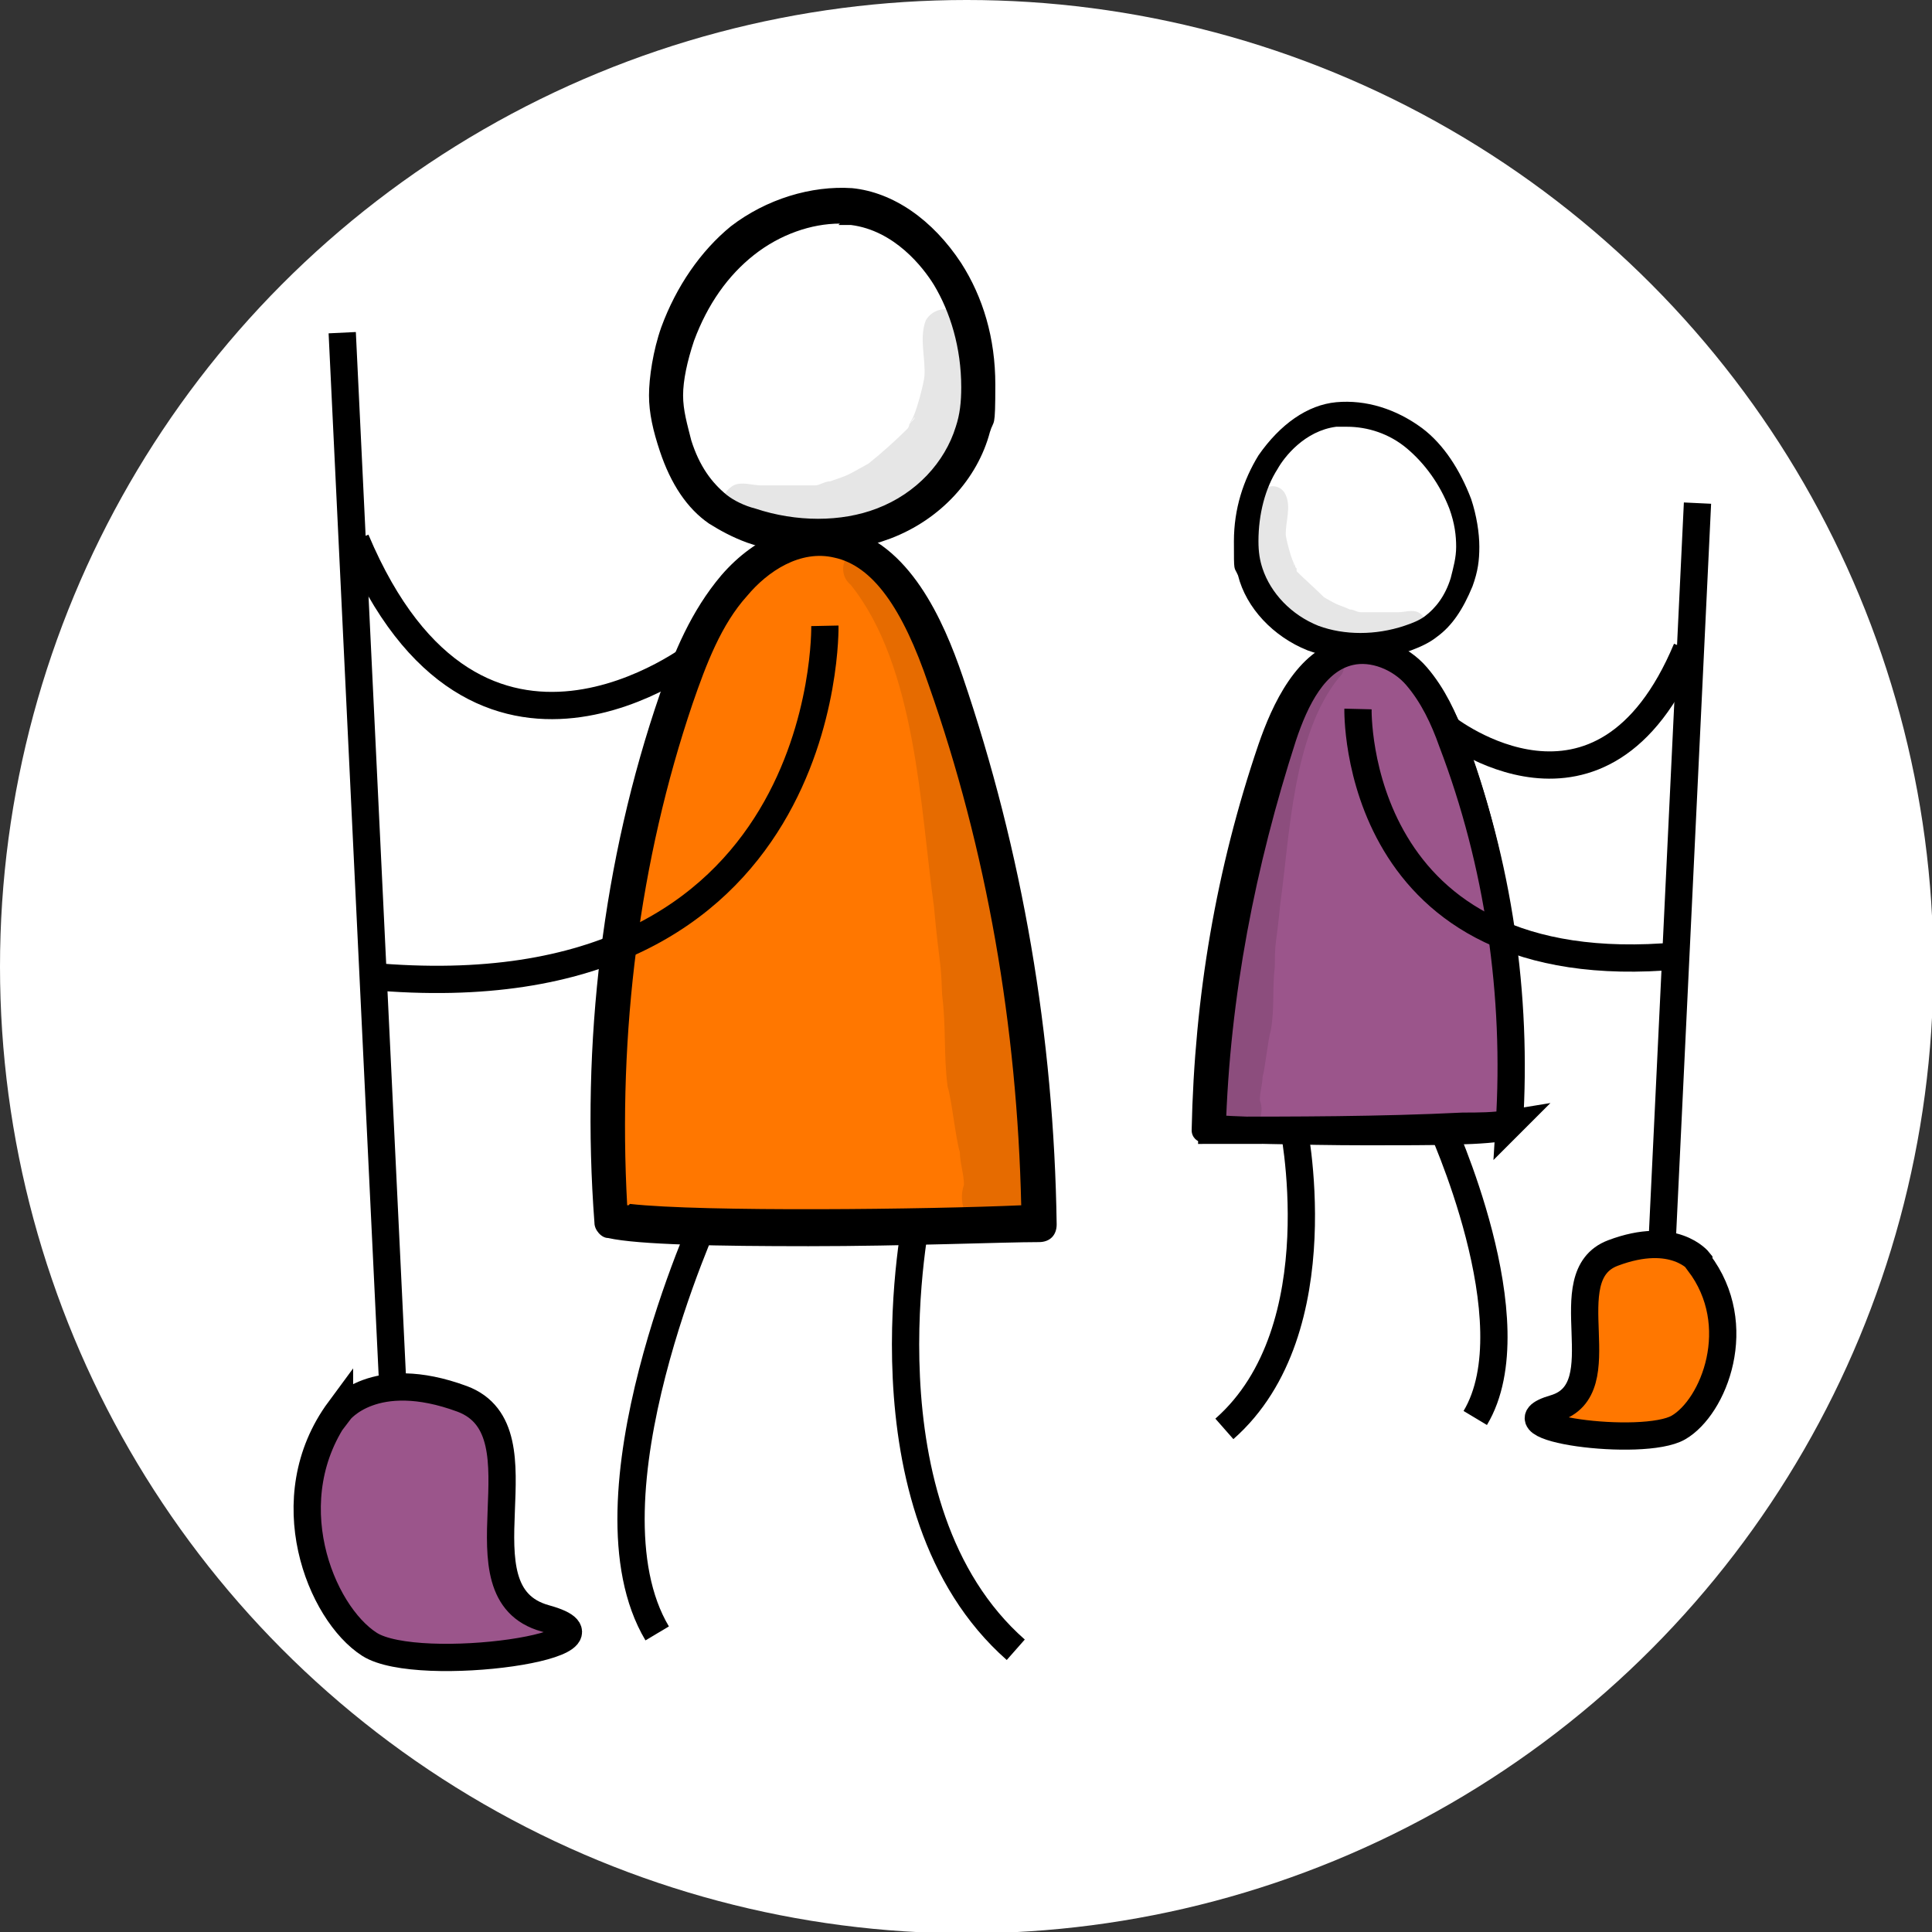 <?xml version="1.0" encoding="UTF-8"?> <svg xmlns="http://www.w3.org/2000/svg" id="Layer_1" version="1.1" viewBox="0 0 141.7 141.7"><rect x="0" y="0" width="141.7" height="141.7" fill="#333333" stroke="none"/><defs><style> .st0 { fill: #fff; } .st1 { fill: none; } .st1, .st2, .st3 { stroke: #000; stroke-miterlimit: 10; stroke-width: 2px; } .st4, .st2 { fill: #f70; } .st5 { opacity: .1; } .st3 { fill: #9b558b; } </style></defs><circle class="st0" cx="70.9" cy="70.9" r="70.9"></circle><g><path class="st0" d="M61,14.9c-3.5.4-6.9,2.3-9,5s-3.3,6.4-2.8,9.9c.3,1.9.9,3.9,2.3,5.3,1.1,1.1,2.5,1.9,4,2.4,1.8.8,3.6,1.4,5.6,1.4,3.1,0,6.1-1.4,8-3.9,2.8-3.6,2.6-8.9,1-13.3-.6-1.6-1.4-3.1-2.6-4.3-1.8-1.6-4.3-2.4-6.5-2.6h0Z"></path><path class="st4" d="M44.7,89.2c-.9-13.6,1.1-27.2,6-39.9.9-2.4,2-4.9,3.8-6.8s4.5-3.1,7-2.5c3.8.9,5.6,5,6.9,8.8,4.3,13.2,6.9,26.9,7.4,41-8.7,0-17.4,0-26.1-.4-1.6,0-3.3,0-5-.3Z"></path><g class="st5"><path d="M70.7,23.6c-.4-1.1-2.1-1.3-2.8-.1-.5,1.3,0,2.8-.1,4.1,0,.3-.6,2.8-1,3.3-.1.3,0,0,.3-.3,0,.1-.3.4-.4.5,0,0,0,.1-.1.3-.9.9-1.9,1.8-2.9,2.6-1.8,1-1.4.8-2.8,1.3-.4,0-.8.3-1.1.3h-4c-.6,0-1.4-.3-2,0-1.4.8-1.1,3.1.5,3.5,1.8.4,3.5,1,5.4.9,2.3-.3,4.3-1.3,6.3-2.4,5.3-2.8,6.7-9.7,5-13.9h-.3Z"></path></g><g class="st5"><path d="M76.3,86.5v-.3h0c-.1-2.5-.3-5-.3-7.5-.1-2.1-1.1-7.8-2.1-12.3-.9-4.1-2-8.3-3.3-12.4-1.1-3.5-2-7.2-3.8-10.5-.5-.9-1-1.8-1.8-2.6-.4-.5-.9-.9-1.5-.9-1.4,0-2.3,1.9-1.1,2.9,4.8,6,5.1,16.4,6.1,23.6.4,4.4.5,3.6.6,6.5.3,2.3.1,4.4.4,6.7.3.9.6,3.9.9,4.8,0,.8.3,1.6.3,2.4-.5,1.4.3,3.1,1.6,3.6,1.8.9,4.1-.8,4-2.8,0-.4,0-.8-.3-1.1h.1Z"></path></g><path d="M60.1,40.7c-1.8,0-3.6-.3-5.3-.9-1.1-.4-2-.9-2.8-1.4-1.6-1.1-2.8-2.9-3.6-5.3-.5-1.5-.8-2.8-.8-4.1s.3-3.3.9-5c1.1-3,2.9-5.6,5.1-7.4,2.6-2,5.9-3,8.9-2.8h0c3,.3,5.9,2.3,8,5.5,1.6,2.5,2.5,5.5,2.5,8.9s-.1,2.5-.4,3.5c-.9,3.4-3.6,6.4-7.3,7.8-1.6.6-3.5,1-5.4,1h0ZM61.6,16.4c-2.1,0-4.4.8-6.3,2.3s-3.4,3.6-4.4,6.3c-.5,1.5-.8,2.9-.8,4s.3,2.1.6,3.3c.6,1.9,1.5,3.1,2.6,4,.5.4,1.3.8,2.1,1,3,1,6.3,1,8.9,0,2.9-1.1,5-3.4,5.8-6,.3-.9.4-1.8.4-2.9,0-2.9-.8-5.5-2-7.5-.8-1.3-2.9-4-6.1-4.4h-.9Z"></path><path d="M59.2,91.4c-6.4,0-12.4-.1-14.6-.6-.5,0-1-.6-1-1.1-1-13.2.6-26.6,4.8-38.8,1-3,2.3-6.1,4.5-8.7,2.5-2.9,5.9-4.3,8.9-3.5,4.9,1.1,7.4,6.8,8.8,10.9,4.4,12.9,6.7,26.4,6.9,40.2,0,.8-.5,1.3-1.3,1.3-2.6,0-9.9.3-16.9.3h-.1ZM46.2,88.3c5.3.6,22,.4,28.7.1-.3-13.1-2.5-26-6.8-38.2-1.9-5.6-4.1-8.7-6.9-9.3-2.5-.6-4.9,1-6.4,2.8-1.9,2.1-3,5-4,7.9-3.9,11.5-5.5,24.1-4.8,36.8h.1Z"></path><path class="st1" d="M51.2,47.9s-16.2,12.8-25.1-8.3"></path><path class="st1" d="M51.9,89s-9.6,20.9-3.7,30.8"></path><path class="st1" d="M67.3,88.9s-4.6,21.7,7.2,32.1"></path><path class="st1" d="M60.5,45.9s.6,28.8-33.4,25.7"></path><line class="st1" x1="25.1" y1="24.4" x2="29.1" y2="107.7"></line><path class="st3" d="M24.9,103.5s2.5-3.3,9-.9c6.4,2.4-.8,14.2,6.1,16.1s-9.3,4.2-12.9,1.9-7-10.7-2.2-17.2Z"></path><path class="st0" d="M99.2,30.2c2.5.3,4.9,1.6,6.4,3.5s2.3,4.5,1.9,7c-.2,1.3-.6,2.7-1.6,3.7-.8.8-1.8,1.3-2.8,1.7-1.2.5-2.6,1-4,1-2.2,0-4.3-1-5.7-2.7-1.9-2.6-1.9-6.3-.7-9.4.4-1.1,1-2.2,1.9-3,1.2-1.1,3-1.7,4.6-1.9h0Z"></path><path class="st3" d="M110.7,82.5c.6-9.5-.8-19.2-4.2-28.1-.6-1.7-1.4-3.4-2.6-4.8s-3.2-2.2-4.9-1.8c-2.6.6-4,3.5-4.9,6.2-3,9.3-4.9,18.9-5.2,28.9,6.1,0,12.3,0,18.4-.3,1.1,0,2.3,0,3.5-.2Z"></path><g class="st5"><path d="M92.4,36.3c.3-.8,1.5-.9,1.9,0,.4.9,0,1.9,0,2.9,0,.2.4,1.9.7,2.3,0,.2,0,0-.2-.2,0,0,.2.3.3.4,0,0,0,0,0,.2.6.6,1.3,1.2,2,1.9,1.2.7,1,.5,1.9.9.3,0,.5.2.8.2h2.8c.4,0,1-.2,1.4,0,1,.5.8,2.2-.4,2.5-1.2.3-2.5.7-3.8.6-1.6-.2-3-.9-4.4-1.7-3.7-1.9-4.7-6.8-3.5-9.8h.2Z"></path></g><g class="st5"><path d="M88.5,80.5v-.2h0c0-1.8.2-3.5.2-5.3,0-1.5.8-5.5,1.5-8.7.6-2.9,1.4-5.8,2.3-8.7.8-2.5,1.4-5,2.6-7.4.4-.6.7-1.2,1.2-1.9.3-.4.6-.6,1.1-.6,1,0,1.6,1.3.8,2-3.4,4.2-3.6,11.6-4.3,16.6-.3,3.1-.4,2.6-.4,4.6-.2,1.6,0,3.1-.3,4.7-.2.6-.4,2.7-.6,3.4,0,.5-.2,1.1-.2,1.7.4,1-.2,2.2-1.1,2.6-1.2.6-2.9-.5-2.8-1.9,0-.3,0-.5.2-.8h0Z"></path></g><path d="M99.8,48.3c1.2,0,2.6-.2,3.7-.6.8-.3,1.4-.6,1.9-1,1.1-.8,1.9-2,2.6-3.7.4-1.1.5-1.9.5-2.9s-.2-2.3-.6-3.5c-.8-2.1-2-4-3.6-5.2-1.9-1.4-4.1-2.1-6.3-1.9h0c-2.1.2-4.1,1.6-5.7,3.9-1.1,1.8-1.8,3.9-1.8,6.3s0,1.8.3,2.5c.6,2.4,2.6,4.5,5.1,5.5,1.1.4,2.5.7,3.8.7h0ZM98.8,31.3c1.5,0,3.1.5,4.4,1.6s2.4,2.6,3.1,4.4c.4,1.1.5,2,.5,2.8s-.2,1.5-.4,2.3c-.4,1.3-1.1,2.2-1.9,2.8-.4.3-.9.5-1.5.7-2.1.7-4.4.7-6.3,0-2-.8-3.5-2.4-4.1-4.2-.2-.6-.3-1.2-.3-2,0-2,.5-3.9,1.4-5.3.5-.9,2-2.8,4.3-3.1h.6Z"></path><path d="M100.5,84c4.5,0,8.7,0,10.2-.4.4,0,.7-.4.7-.8.7-9.3-.4-18.7-3.4-27.3-.7-2.1-1.6-4.3-3.2-6.1-1.8-2-4.1-3-6.3-2.5-3.4.8-5.2,4.8-6.2,7.7-3.1,9.1-4.7,18.5-4.9,28.3,0,.5.4.9.9.9,1.9,0,7,.2,11.9.2h0ZM109.6,81.8c-3.7.4-15.5.3-20.2,0,.2-9.2,1.8-18.3,4.8-26.8,1.3-4,2.9-6.1,4.9-6.5,1.8-.4,3.4.7,4.5,1.9,1.3,1.5,2.1,3.5,2.8,5.6,2.7,8.1,3.9,17,3.4,25.9h0Z"></path><path class="st1" d="M106.1,53.4s11.4,9,17.6-5.8"></path><path class="st1" d="M105.6,82.3s6.8,14.7,2.6,21.7"></path><path class="st1" d="M94.8,82.2s3.3,15.3-5,22.6"></path><path class="st1" d="M99.6,52s-.5,20.3,23.5,18.1"></path><line class="st1" x1="124.5" y1="36.9" x2="121.7" y2="95.4"></line><path class="st2" d="M124.6,92.5s-1.8-2.3-6.3-.6c-4.5,1.7.5,10-4.3,11.4-4.8,1.4,6.5,2.9,9.1,1.4s5-7.5,1.5-12.1Z"></path></g></svg> 